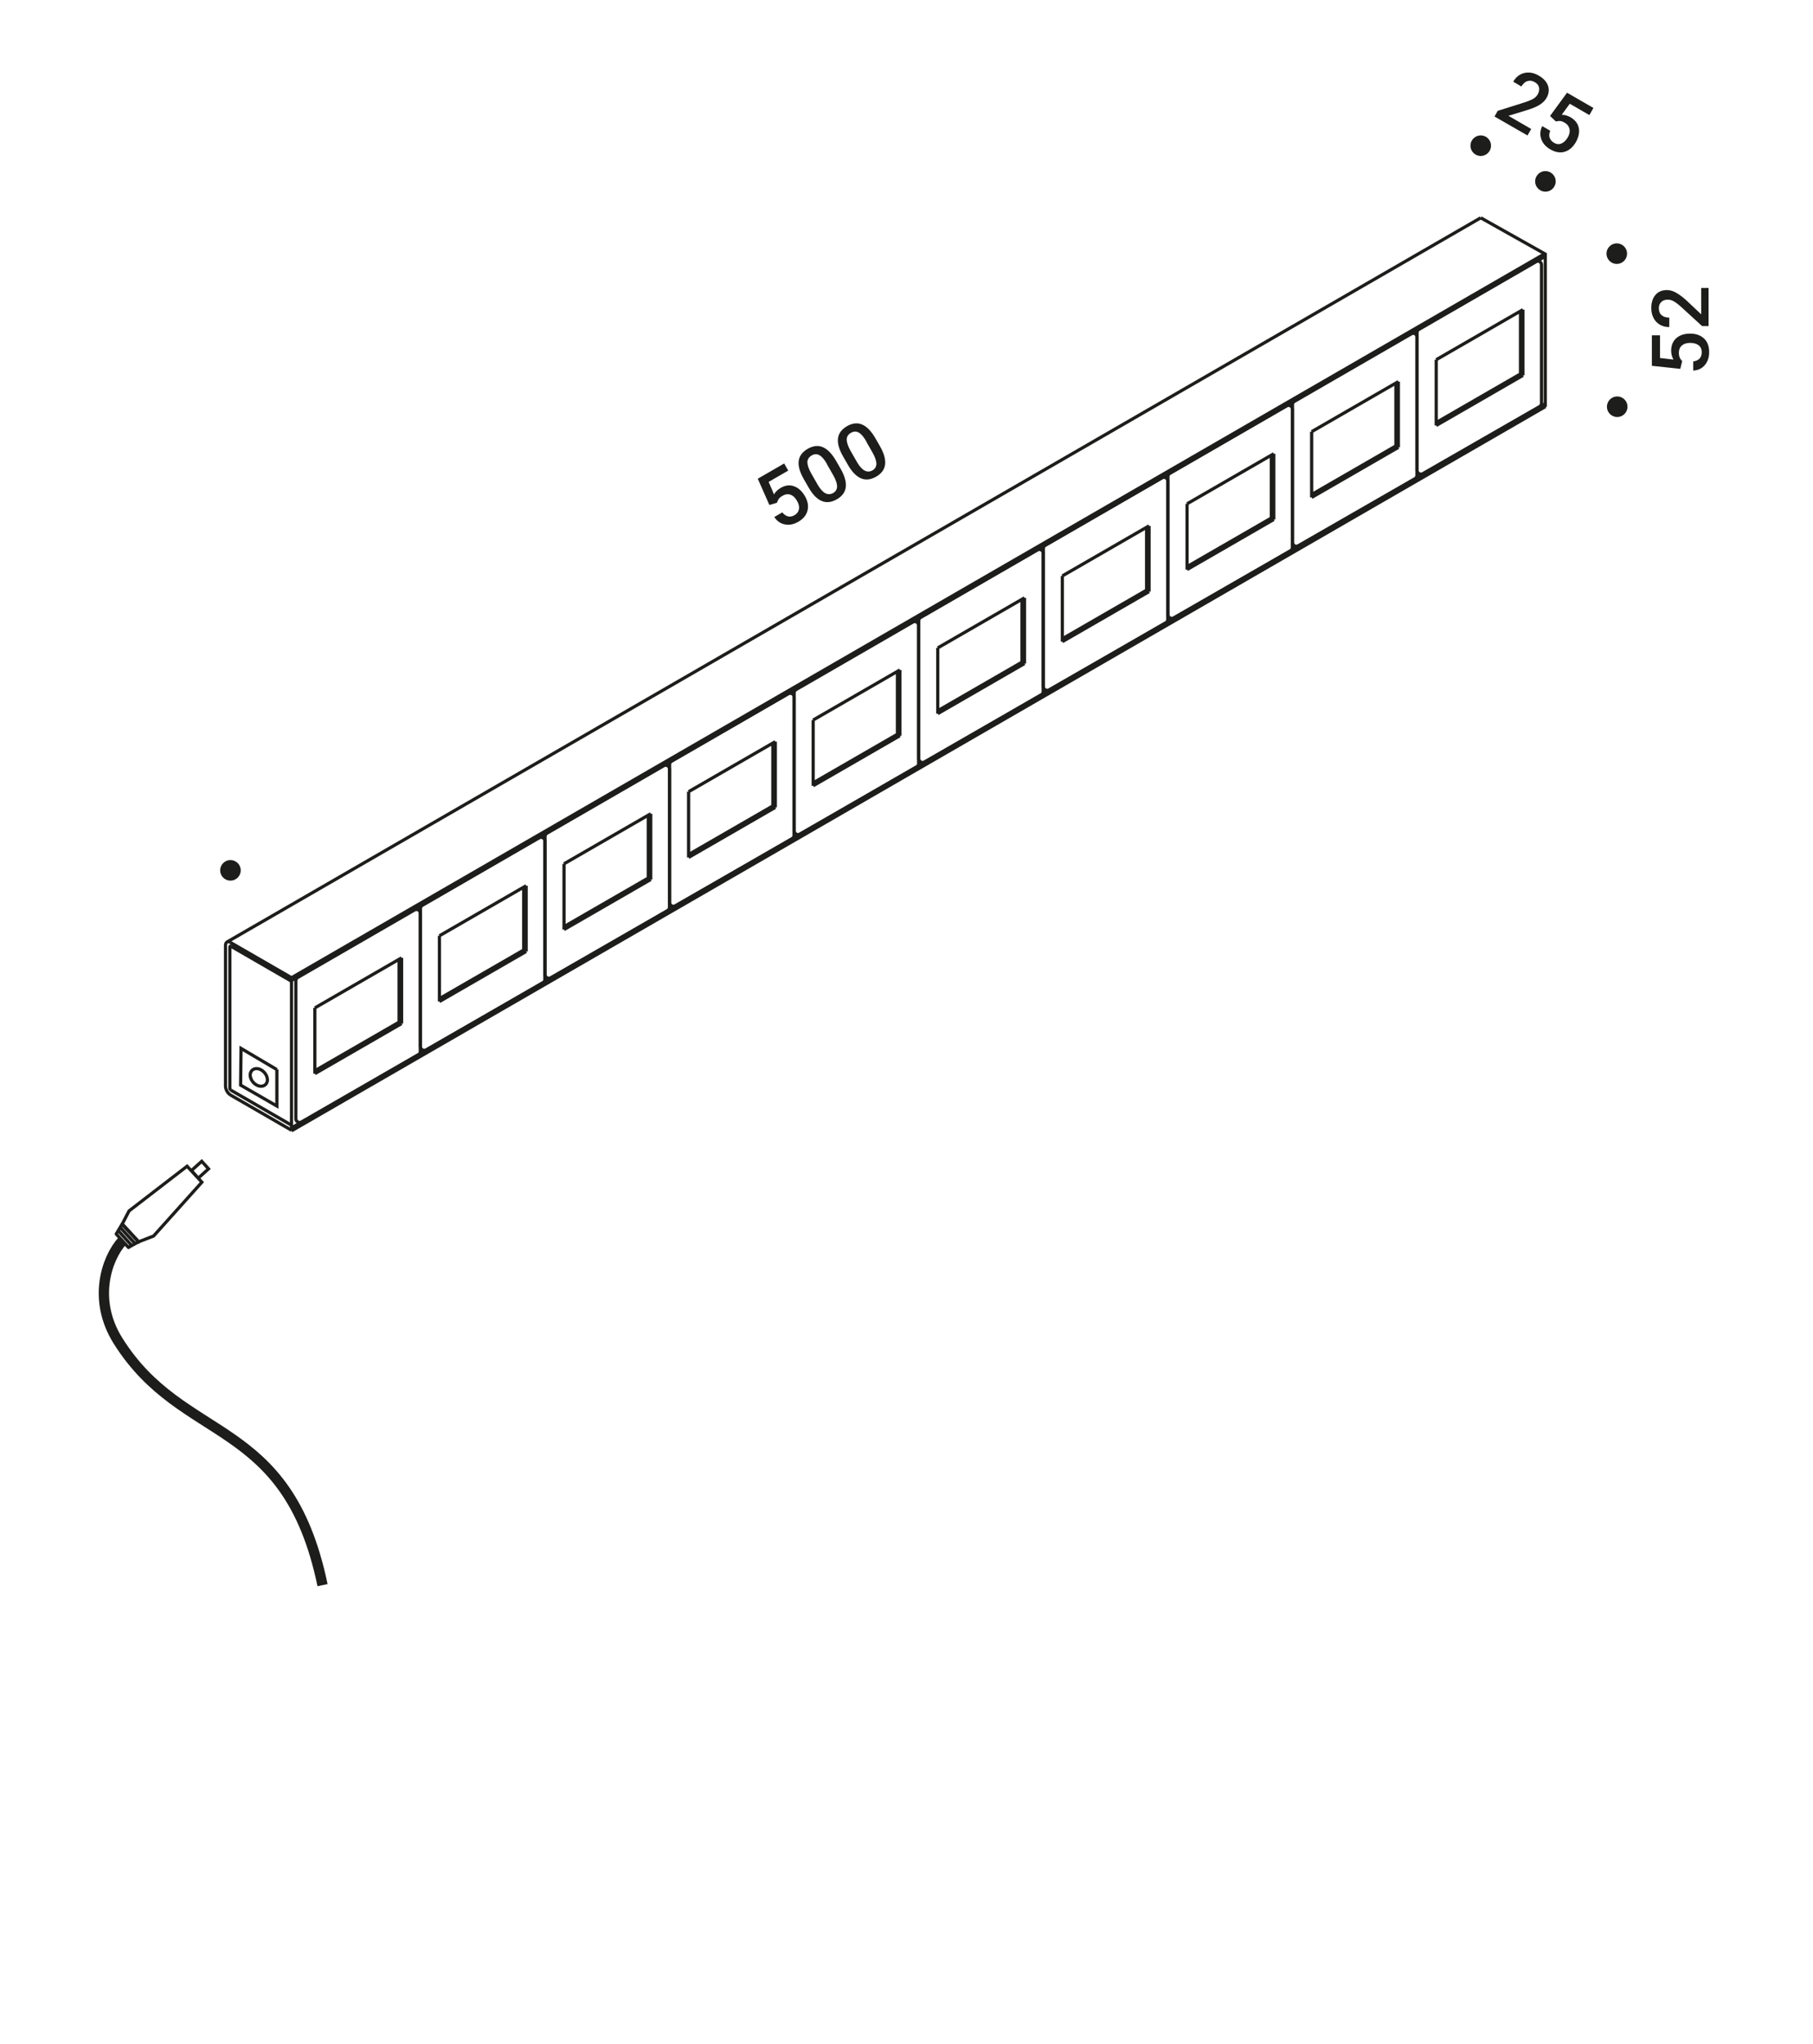 <?xml version="1.0" encoding="UTF-8"?><svg id="Livello_1" xmlns="http://www.w3.org/2000/svg" viewBox="0 0 125.01 140.88"><defs><style>.cls-1{stroke-linejoin:bevel;}.cls-1,.cls-2,.cls-3{stroke-width:.22px;}.cls-1,.cls-2,.cls-3,.cls-4{fill:none;stroke:#1d1d1b;}.cls-5{fill-rule:evenodd;}.cls-5,.cls-6{fill:#1d1d1b;}.cls-2{stroke-linecap:round;stroke-linejoin:round;}.cls-3,.cls-4{stroke-miterlimit:22.93;}.cls-4{stroke-width:.71px;}</style></defs><path class="cls-1" d="M15.85,74.99v-9.73m.09-.05s-.04-.02-.06,0c-.02,0-.03,.03-.03,.06m.09-.05l4.21,2.43m0,9.92l-4.21-2.43m-.09-.15s0,.06,.03,.08c.02,.03,.04,.05,.06,.06m-.39-.27c0,.11,.04,.23,.1,.34,.06,.11,.15,.2,.24,.26m0-10.52c-.09-.05-.18-.06-.24-.02-.06,.04-.1,.12-.1,.22m.1-.22L102.1,15.01M20.1,77.73L106.55,27.82M15.89,75.46l4.21,2.43m0,.04L106.56,28.02M20.1,67.38l-4.21-2.43M106.56,17.66L20.1,67.57M106.56,17.46L20.1,67.38m-4.55,7.49v-9.73m66.3-26.09l5.81-3.35m0,0v-4.33m.17,4.43l-5.98,3.45m0,0v-4.53m0,0l5.98-3.45m0,0v4.53m-.17-.1l.17,.1"/><path class="cls-3" d="M88.98,37.96l-8.05,4.62c-.09,.05-.18,.05-.27,0-.08-.05-.13-.13-.13-.23v-9.5c0-.1,.05-.18,.13-.23l8.05-4.65c.09-.05,.18-.05,.27,0,.09,.05,.13,.13,.13,.23v9.53c0,.1-.05,.18-.13,.23h0Z"/><path class="cls-1" d="M90.44,34.08l5.81-3.35m0,0v-4.33m.17,4.43l-5.98,3.45m0,0v-4.53m0,0l5.98-3.45m0,0v4.53m-.17-.1l.17,.1"/><path class="cls-3" d="M97.57,32.99l-8.05,4.62c-.09,.05-.18,.05-.27,0-.08-.05-.13-.13-.13-.23v-9.5c0-.1,.05-.18,.13-.23l8.05-4.65c.09-.05,.18-.05,.27,0,.09,.05,.13,.13,.13,.23v9.53c0,.1-.05,.18-.13,.23h0Z"/><path class="cls-1" d="M99.03,29.12l5.81-3.35m0,0v-4.33m.17,4.43l-5.98,3.45m0,0v-4.53m0,0l5.98-3.45m0,0v4.53m-.17-.1l.17,.1"/><path class="cls-3" d="M106.16,28.02l-8.05,4.62c-.09,.05-.18,.05-.27,0-.08-.05-.13-.13-.13-.23v-9.5c0-.1,.05-.18,.13-.23l8.05-4.65c.09-.05,.18-.05,.27,0,.09,.05,.13,.13,.13,.23v9.53c0,.1-.05,.18-.13,.23h0Z"/><path class="cls-1" d="M56.07,53.95l5.81-3.35m0,0v-4.33m.17,4.43l-5.98,3.45m0,0v-4.53m0,0l5.98-3.45m0,0v4.53m-.17-.1l.17,.1"/><path class="cls-3" d="M63.21,52.86l-8.05,4.62c-.09,.05-.18,.05-.27,0-.08-.05-.13-.13-.13-.23v-9.5c0-.1,.05-.18,.13-.23l8.05-4.65c.09-.05,.18-.05,.27,0,.09,.05,.13,.13,.13,.23v9.53c0,.1-.05,.18-.13,.23h0Z"/><path class="cls-1" d="M64.66,48.98l5.81-3.35m0,0v-4.33m.17,4.43l-5.98,3.45m0,0v-4.53m0,0l5.98-3.45m0,0v4.53m-.17-.1l.17,.1"/><path class="cls-3" d="M71.8,47.89l-8.05,4.62c-.09,.05-.18,.05-.27,0-.08-.05-.13-.13-.13-.23v-9.5c0-.1,.05-.18,.13-.23l8.05-4.65c.09-.05,.18-.05,.27,0,.09,.05,.13,.13,.13,.23v9.53c0,.1-.05,.18-.13,.23h0Z"/><path class="cls-1" d="M73.25,44.02l5.81-3.35m0,0v-4.33m.17,4.43l-5.98,3.45m0,0v-4.53m0,0l5.98-3.45m0,0v4.53m-.17-.1l.17,.1"/><path class="cls-3" d="M80.39,42.92l-8.05,4.62c-.09,.05-.18,.05-.27,0-.08-.05-.13-.13-.13-.23v-9.5c0-.1,.05-.18,.13-.23l8.05-4.65c.09-.05,.18-.05,.27,0,.09,.05,.13,.13,.13,.23v9.53c0,.1-.05,.18-.13,.23h0Z"/><path class="cls-1" d="M30.3,68.82l5.81-3.35m0,0v-4.33m.17,4.43l-5.98,3.45m0,0v-4.53m0,0l5.98-3.45m0,0v4.53m-.17-.1l.17,.1"/><path class="cls-3" d="M37.44,67.73l-8.05,4.62c-.09,.05-.18,.05-.27,0-.08-.05-.13-.13-.13-.23v-9.5c0-.1,.05-.18,.13-.23l8.05-4.65c.09-.05,.18-.05,.27,0,.09,.05,.13,.13,.13,.23v9.53c0,.1-.05,.18-.13,.23h0Z"/><path class="cls-1" d="M38.89,63.86l5.81-3.35m0,0v-4.33m.17,4.43l-5.98,3.45m0,0v-4.53m0,0l5.98-3.45m0,0v4.53m-.17-.1l.17,.1"/><path class="cls-3" d="M46.03,62.76l-8.05,4.62c-.09,.05-.18,.05-.27,0-.08-.05-.13-.13-.13-.23v-9.5c0-.1,.05-.18,.13-.23l8.05-4.65c.09-.05,.18-.05,.27,0,.09,.05,.13,.13,.13,.23v9.53c0,.1-.05,.18-.13,.23h0Z"/><path class="cls-1" d="M47.48,58.89l5.81-3.35m0,0v-4.33m.17,4.43l-5.98,3.45m0,0v-4.53m0,0l5.98-3.45m0,0v4.53m-.17-.1l.17,.1"/><path class="cls-3" d="M54.62,57.8l-8.05,4.62c-.09,.05-.18,.05-.27,0-.08-.05-.13-.13-.13-.23v-9.5c0-.1,.05-.18,.13-.23l8.05-4.65c.09-.05,.18-.05,.27,0,.09,.05,.13,.13,.13,.23v9.53c0,.1-.05,.18-.13,.23h0Z"/><path class="cls-1" d="M21.71,73.79l5.81-3.35m0,0v-4.33m.17,4.43l-5.98,3.45m0,0v-4.53m0,0l5.98-3.45m0,0v4.53m-.17-.1l.17,.1"/><path class="cls-3" d="M28.85,72.7l-8.05,4.62c-.09,.05-.18,.05-.27,0-.09-.05-.13-.13-.13-.23v-9.5c0-.1,.05-.18,.13-.23l8.05-4.65c.09-.05,.18-.05,.27,0,.09,.05,.13,.13,.13,.23v9.53c0,.1-.05,.18-.13,.23h0ZM102.1,15.01l4.45,2.5v10.53M20.1,67.38v10.55m-1.01-4.22l-2.47-1.46-.03,2.53,2.5,1.44v-2.52h0Zm-.65,.73c-.02,.32-.3,.49-.62,.39-.33-.11-.58-.45-.57-.77,.02-.32,.3-.49,.62-.39,.33,.11,.58,.45,.57,.78h0Z"/><path class="cls-5" d="M111.48,18.19c-.39,0-.71-.32-.71-.71s.32-.71,.71-.71,.71,.32,.71,.71-.32,.71-.71,.71h0Z"/><path class="cls-5" d="M111.51,28.74c-.39,0-.71-.32-.71-.71s.32-.71,.71-.71,.71,.32,.71,.71-.32,.71-.71,.71h0Z"/><path class="cls-5" d="M102.1,10.75c-.39,0-.71-.32-.71-.71s.32-.71,.71-.71,.71,.32,.71,.71-.32,.71-.71,.71h0Z"/><path class="cls-5" d="M15.89,60.69c-.39,0-.71-.32-.71-.71s.32-.71,.71-.71,.71,.32,.71,.71-.32,.71-.71,.71h0Z"/><path class="cls-5" d="M106.56,13.21c-.39,0-.71-.32-.71-.71s.32-.71,.71-.71,.71,.32,.71,.71-.32,.71-.71,.71h0Z"/><path class="cls-2" d="M8.02,85.05l.84,.92m-.7-1.15l.89,.98m-.75-1.2l1.01,1.1m-.87-1.31l1.1,1.19"/><path class="cls-3" d="M9.58,85.57l1.01-.39,3.33-3.71-1.02-1.1-4,3.08-.47,.9,1.14,1.23h0Zm3.62-4.9l.71-.64,.47,.52-.71,.64-.47-.52h0Z"/><path class="cls-4" d="M8.44,85.51c-1.11,1.23-2.06,4.08-.31,6.88,4.51,7.2,11.67,5.14,14.11,16.85"/><path class="cls-3" d="M8.42,84.36l-.41,.69m1.56,.52l-.73,.4"/><g><path class="cls-6" d="M115.87,25.42l-1.97-.21v-2.1h.56v1.56l.93,.11c-.1-.18-.16-.38-.16-.61,0-.37,.12-.66,.36-.87,.24-.21,.56-.31,.96-.31s.71,.12,.95,.34c.24,.23,.35,.54,.35,.94,0,.36-.1,.65-.3,.89s-.47,.36-.8,.38v-.63c.19-.03,.34-.09,.44-.2s.15-.26,.15-.44c0-.2-.07-.36-.21-.47-.14-.11-.34-.17-.59-.17s-.43,.06-.57,.18c-.14,.12-.21,.29-.21,.51,0,.12,.02,.22,.05,.3s.09,.17,.18,.27l-.13,.52Z"/><path class="cls-6" d="M117.81,19.84v2.63h-.45l-1.42-1.3c-.21-.19-.38-.32-.52-.4-.14-.08-.28-.12-.42-.12-.19,0-.34,.05-.45,.16-.11,.1-.17,.25-.17,.42,0,.21,.06,.38,.19,.49s.31,.17,.53,.17v.65c-.24,0-.45-.05-.64-.16-.19-.11-.34-.26-.44-.46-.11-.2-.16-.43-.16-.7,0-.38,.1-.68,.29-.9,.19-.22,.45-.33,.79-.33,.19,0,.4,.05,.61,.17s.46,.29,.73,.54l1.02,.96v-1.82h.52Z"/></g><g><path class="cls-6" d="M105.33,9.34l-2.28-1.31,.22-.39,1.84-.58c.27-.09,.47-.17,.61-.25,.14-.08,.24-.19,.31-.31,.09-.16,.12-.32,.09-.47-.03-.15-.13-.27-.28-.36-.18-.11-.36-.13-.52-.08-.17,.05-.3,.18-.42,.37l-.56-.33c.12-.21,.27-.37,.46-.48,.19-.11,.4-.16,.62-.15,.23,0,.45,.08,.68,.21,.33,.19,.54,.42,.64,.7,.09,.27,.06,.56-.11,.85-.1,.17-.25,.32-.45,.45-.2,.13-.48,.25-.83,.36l-1.34,.41,1.57,.91-.26,.45Z"/><path class="cls-6" d="M106.88,7.99l1.17-1.6,1.82,1.05-.28,.49-1.35-.78-.56,.76c.21,0,.41,.06,.61,.17,.32,.19,.51,.43,.57,.74,.06,.31-.01,.64-.21,.99-.2,.34-.46,.56-.77,.65-.32,.09-.65,.03-.99-.17-.31-.18-.52-.42-.62-.71-.1-.29-.08-.59,.07-.89l.55,.32c-.07,.18-.09,.34-.04,.48,.05,.14,.15,.26,.3,.35,.17,.1,.34,.12,.51,.05,.17-.07,.31-.21,.44-.42,.12-.21,.16-.4,.12-.58-.04-.18-.15-.33-.34-.44-.1-.06-.2-.1-.28-.11-.09-.01-.19,0-.32,.03l-.39-.37Z"/></g><g><path class="cls-6" d="M53.05,34.8l-.8-1.81,1.82-1.05,.28,.49-1.35,.78,.37,.86c.1-.18,.26-.33,.45-.44,.32-.19,.63-.23,.93-.12s.55,.33,.75,.68c.2,.34,.26,.68,.18,.99-.08,.32-.29,.58-.64,.78-.31,.18-.62,.24-.92,.18-.31-.06-.55-.23-.73-.51l.55-.32c.12,.15,.25,.24,.4,.28,.15,.03,.3,0,.45-.09,.17-.1,.27-.24,.3-.42,.03-.18-.02-.38-.15-.59-.12-.21-.27-.34-.44-.4-.18-.06-.36-.03-.55,.08-.1,.06-.18,.12-.24,.19-.05,.07-.1,.17-.14,.29l-.52,.15Z"/><path class="cls-6" d="M57.96,32.3c.28,.49,.4,.91,.36,1.26-.04,.35-.25,.64-.62,.85-.37,.21-.71,.25-1.03,.12-.33-.13-.63-.44-.9-.91l-.34-.59c-.28-.49-.4-.9-.36-1.25,.04-.35,.25-.63,.62-.85,.37-.21,.72-.25,1.03-.12,.32,.13,.62,.43,.9,.9l.34,.59Zm-.93-.31c-.18-.32-.36-.53-.53-.62-.17-.1-.35-.09-.54,.02-.18,.11-.28,.26-.29,.45,0,.19,.08,.44,.24,.74l.44,.77c.18,.32,.36,.53,.54,.63,.18,.1,.36,.1,.55,0,.18-.1,.27-.25,.28-.45,0-.19-.08-.44-.25-.75l-.44-.77Z"/><path class="cls-6" d="M60.67,30.74c.28,.49,.4,.91,.36,1.26-.04,.35-.25,.64-.62,.85-.37,.21-.71,.25-1.03,.12-.32-.13-.63-.44-.9-.91l-.34-.59c-.28-.49-.4-.9-.36-1.25,.04-.35,.25-.63,.62-.85,.37-.21,.71-.25,1.03-.12,.32,.13,.62,.43,.9,.9l.34,.59Zm-.93-.31c-.18-.32-.36-.53-.53-.62-.17-.1-.35-.09-.54,.02-.19,.11-.28,.26-.29,.45,0,.19,.08,.44,.24,.74l.44,.77c.18,.32,.36,.53,.54,.63,.18,.1,.36,.1,.55,0,.18-.1,.27-.25,.28-.45,0-.19-.08-.44-.25-.75l-.44-.77Z"/></g></svg>